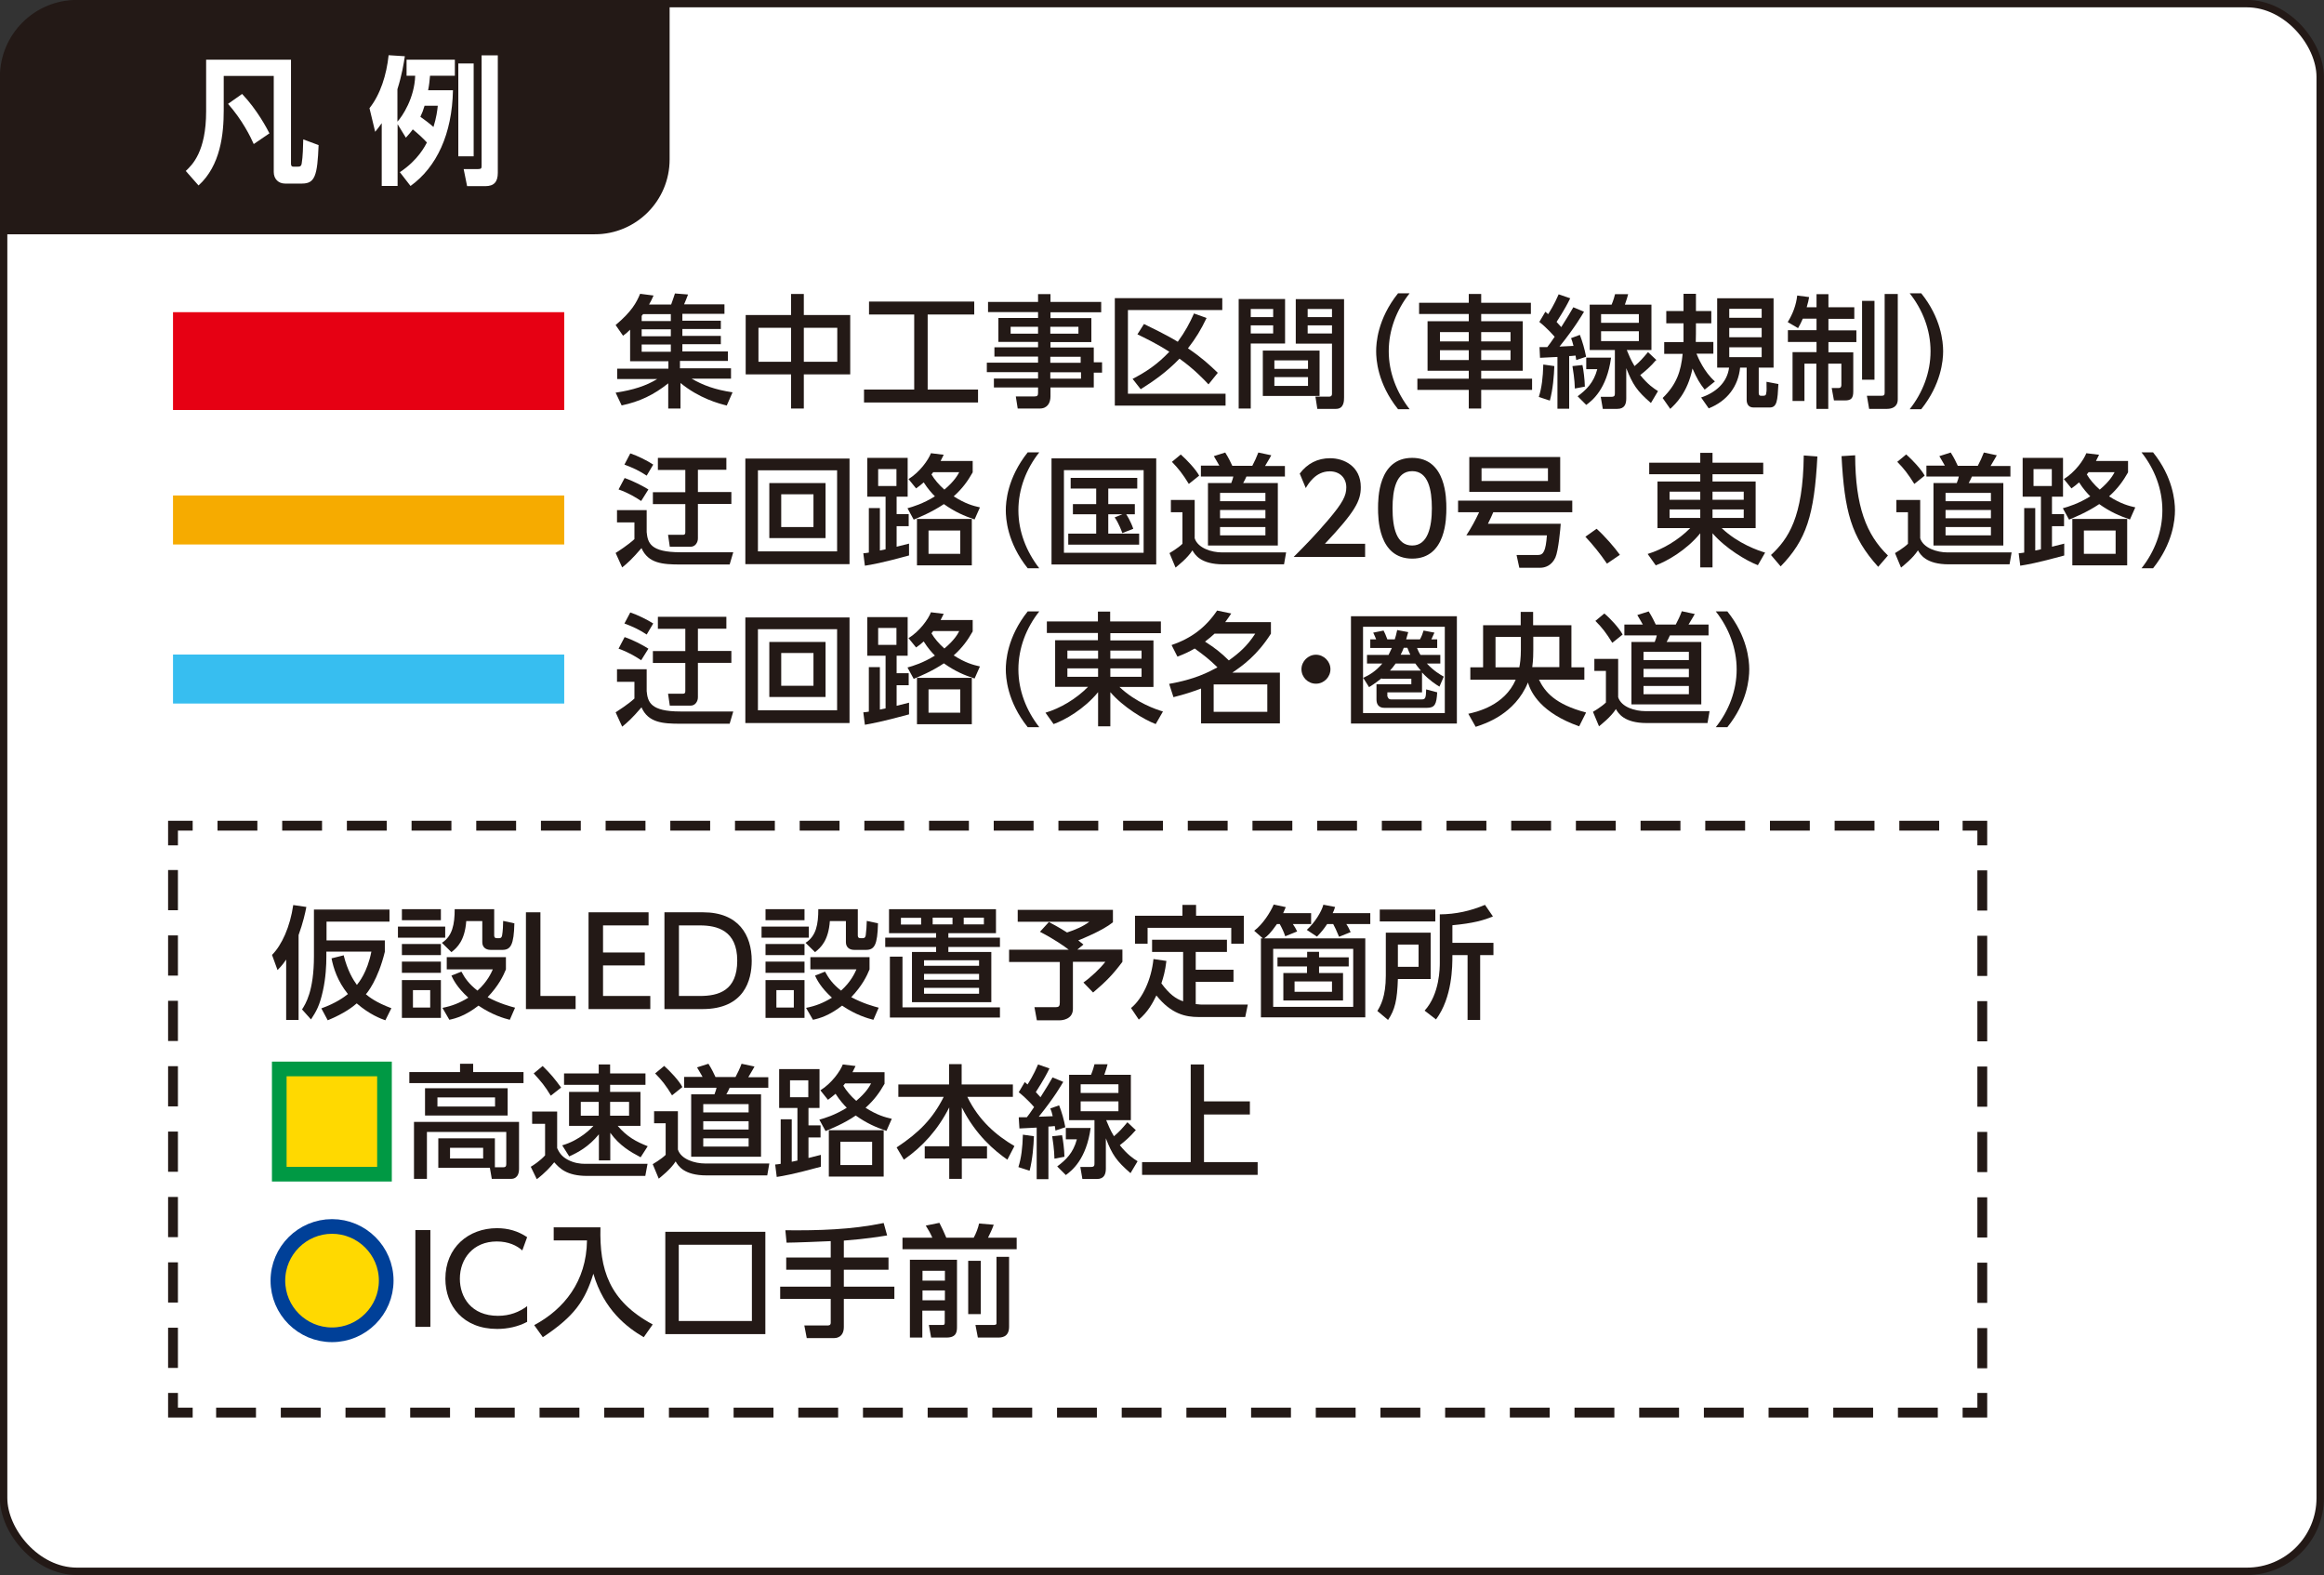 <?xml version="1.0" encoding="UTF-8"?><svg id="Layer_2" xmlns="http://www.w3.org/2000/svg" xmlns:xlink="http://www.w3.org/1999/xlink" viewBox="0 0 134.73 91.3"><rect x="0" y="0" width="134.73" height="91.3" fill="#333333" stroke="none"/><defs><style>.cls-1{fill:#fff;}.cls-2{stroke:#094;}.cls-2,.cls-3,.cls-4,.cls-5,.cls-6,.cls-7,.cls-8,.cls-9,.cls-10,.cls-11,.cls-12{fill:none;}.cls-2,.cls-3,.cls-4,.cls-5,.cls-6,.cls-7,.cls-9,.cls-10,.cls-11,.cls-12{stroke-miterlimit:10;}.cls-2,.cls-10{stroke-width:.85px;}.cls-3{stroke-dasharray:0 0 2.31 1.44;}.cls-3,.cls-4,.cls-6,.cls-7,.cls-9{stroke:#231916;}.cls-3,.cls-6,.cls-9{stroke-width:.57px;}.cls-4{stroke-width:.18px;}.cls-5{stroke:#f6ab00;}.cls-5,.cls-12{stroke-width:2.84px;}.cls-13{fill:#ffd900;}.cls-14{fill:#231916;}.cls-15{clip-path:url(#clippath);}.cls-7{stroke-width:.43px;}.cls-9{stroke-dasharray:0 0 2.33 1.46;}.cls-10{stroke:#004098;}.cls-11{stroke:#e60013;stroke-width:5.67px;}.cls-12{stroke:#37bef0;}</style><clipPath id="clippath"><rect class="cls-8" width="134.73" height="91.3"/></clipPath></defs><g id="Layer_1-2"><g class="cls-15"><rect class="cls-1" x=".21" y=".21" width="134.3" height="90.87" rx="4.25" ry="4.25"/><rect class="cls-7" x=".21" y=".21" width="134.3" height="90.87" rx="4.25" ry="4.25"/><path class="cls-14" d="m34.48,13.49H.21V4.44C.21,2.09,2.12.19,4.46.19h34.27v9.05c0,2.35-1.9,4.25-4.25,4.25"/><path class="cls-4" d="m34.48,13.49H.21V4.44C.21,2.09,2.12.19,4.46.19h34.27v9.05c0,2.35-1.9,4.25-4.25,4.25Z"/><path class="cls-1" d="m16.87,3.44v6.02c0,.09,0,.2.14.2h.24c.11,0,.21,0,.24-.18.07-.41.08-.98.09-1.4l.89.33c-.07,1.77-.21,2.23-.96,2.23h-.99c-.37,0-.65-.26-.65-.67v-5.57h-2.9v2c0,1.36-.18,3.19-1.46,4.35l-.74-.84c.37-.35,1.18-1.11,1.18-3.46v-2.99h4.92Zm-2.84,2c.88.92,1.46,2.03,1.59,2.29l-.91.62c-.19-.43-.66-1.39-1.49-2.33l.81-.57Z"/><path class="cls-1" d="m23.05,7.16v3.62h-.92v-3.64c-.14.19-.22.31-.38.5l-.33-1.37c.63-.79.99-1.93,1.11-3.07l.94.06c-.06.4-.17,1.09-.43,1.91v1.88c.29-.31.99-1.37,1.03-2.66h-.5v-.93h2.8v.93h-1.44c-.02.26-.05.54-.11.84h1.44c-.05,2.54-.94,4.45-2.46,5.55l-.62-.8c1.08-.71,1.48-1.56,1.57-1.72-.27-.29-.49-.49-.82-.76-.15.21-.25.31-.4.48l-.51-.83Zm1.56-1.02c-.08.27-.12.37-.24.63.2.14.49.35.76.59.17-.55.22-.94.25-1.23h-.77Zm1.96-2.46h.89v5.38h-.89V3.68Zm1.34-.47h.95v6.81c0,.52-.22.77-.72.77h-1.06l-.2-.99h.84c.2,0,.2-.06.2-.22V3.2Z"/><path class="cls-14" d="m16.59,55.62c-.22.33-.38.48-.5.61l-.32-.88c.57-.57,1.05-1.64,1.23-2.89l.76.11c-.06.33-.19.91-.45,1.63v4.92h-.72v-3.51Zm3.33-.26c.23.92.56,1.44.77,1.73.11-.14.6-.72.84-1.93h-2.61v.31c0,.45-.03,1.2-.2,1.96-.19.87-.39,1.2-.69,1.66l-.52-.58c.2-.31.69-1.06.69-3.08v-2.71h4.38v.7h-3.65v1.09h3.38v.66c-.4,1.64-1.03,2.39-1.1,2.46.18.15.57.47,1.48.81l-.35.7c-.26-.09-.91-.33-1.66-.98-.22.19-.69.57-1.68.98l-.37-.69c.86-.31,1.31-.65,1.54-.83-.61-.76-.84-1.51-.95-2.07l.72-.18Z"/><path class="cls-14" d="m25.81,54.35h-2.74v-.64h2.74v.64Zm-.25-1.01h-2.26v-.64h2.26v.64Zm0,2.02h-2.26v-.64h2.26v.64Zm0,1.03h-2.26v-.65h2.26v.65Zm0,2.61h-2.26v-2.19h2.26v2.19Zm-.62-1.61h-1v1.01h1v-1.01Zm3.71-4.69v1.5c0,.08,0,.18.16.18h.14c.13,0,.15-.12.16-.17.04-.21.06-.61.06-.83l.65.14c-.03,1.25-.21,1.54-.7,1.54h-.67c-.32,0-.49-.18-.49-.45v-1.22h-.93c-.08,1.12-.52,1.54-.86,1.8l-.55-.54c.61-.39.74-1.08.74-1.95h2.29Zm.9,6.41c-.32-.08-1.02-.28-1.81-.82-.75.58-1.31.74-1.69.82l-.4-.69c.56-.11.99-.28,1.5-.59-.65-.59-.88-1.06-.98-1.28l.58-.23c.2.38.44.72.93,1.1.58-.52.8-1.03.89-1.23h-2.67v-.71h3.43v.71c-.15.37-.42.94-1.06,1.61.71.38,1.3.53,1.59.61l-.3.69Z"/><polygon class="cls-14" points="31.33 52.88 31.33 57.73 33.37 57.73 33.37 58.49 30.49 58.49 30.49 52.88 31.33 52.88"/><polygon class="cls-14" points="37.38 55.21 37.38 55.96 34.96 55.96 34.96 57.73 37.7 57.73 37.7 58.49 34.12 58.49 34.12 52.88 37.6 52.88 37.6 53.64 34.96 53.64 34.96 55.21 37.38 55.21"/><path class="cls-14" d="m38.52,52.88h2.24c2.06,0,2.82,1.32,2.82,2.81,0,1.11-.42,2.8-2.86,2.8h-2.2v-5.62Zm.84,4.85h1.22c1.07,0,2.16-.3,2.16-2.05s-1.17-2.04-2.16-2.04h-1.22v4.08Z"/><path class="cls-14" d="m46.89,54.35h-2.74v-.64h2.74v.64Zm-.25-1.01h-2.26v-.64h2.26v.64Zm0,2.02h-2.26v-.64h2.26v.64Zm0,1.03h-2.26v-.65h2.26v.65Zm0,2.61h-2.26v-2.19h2.26v2.19Zm-.62-1.61h-1.01v1.01h1.01v-1.01Zm3.71-4.69v1.5c0,.08,0,.18.16.18h.14c.13,0,.15-.12.16-.17.03-.21.06-.61.06-.83l.65.14c-.03,1.25-.2,1.54-.7,1.54h-.67c-.32,0-.49-.18-.49-.45v-1.22h-.93c-.08,1.12-.52,1.54-.86,1.8l-.55-.54c.62-.39.74-1.08.74-1.95h2.29Zm.9,6.41c-.32-.08-1.02-.28-1.81-.82-.75.58-1.31.74-1.69.82l-.4-.69c.56-.11.99-.28,1.5-.59-.65-.59-.88-1.06-.98-1.28l.58-.23c.21.38.44.72.93,1.1.58-.52.8-1.03.89-1.23h-2.67v-.71h3.43v.71c-.15.37-.42.94-1.06,1.61.71.38,1.3.53,1.59.61l-.3.69Z"/><path class="cls-14" d="m57.73,54.09h-2.75v.26h2.99v.54h-2.99v.29h2.49v2.91h-4.6v-2.91h1.4v-.29h-2.95v-.54h2.95v-.26h-2.73v-1.39h6.2v1.39Zm.24,4.31v.58h-6.38v-3.53h.73v2.94h5.65Zm-4.57-5.2h-1.17v.39h1.17v-.39Zm3.36,2.46h-3.19v.32h3.19v-.32Zm0,.79h-3.19v.34h3.19v-.34Zm0,.81h-3.19v.34h3.19v-.34Zm-1.54-4.07h-1.15v.39h1.15v-.39Zm1.82,0h-1.17v.39h1.17v-.39Z"/><path class="cls-14" d="m60.78,53.43h-1.78v-.69h5.52v.72c-.61.49-1.79.96-2.01,1.05.09.07.19.15.3.24l-.35.29h2.61v.71c-.54.72-.93,1.13-1.7,1.78l-.56-.58c.44-.31.98-.82,1.27-1.2h-1.88v2.73c0,.62-.65.66-.75.66h-1.34l-.14-.76h1.24c.17,0,.23-.06.23-.26v-2.36h-2.94v-.71h3.46c-.23-.18-.8-.59-1.67-1.04l.52-.57Zm0,0c.28.15.54.28,1.08.62.49-.16.93-.35,1.29-.62h-2.36Z"/><path class="cls-14" d="m68.59,55.18h-1.8v-.71h4.34v.71h-1.81v1.03h2.19v.7h-2.19v1.29c.21.03.35.03.47.03h2.55l-.15.72h-2.71c-.74,0-1.58-.17-2.44-1.25-.21.43-.49.96-1.02,1.4l-.45-.67c.67-.55,1.18-1.66,1.3-2.84l.75.11c-.07.6-.17.93-.29,1.3.46.62.82.89,1.26,1.04v-2.85Zm.75-2.73v.63h2.77v1.62h-.73v-.92h-4.85v.92h-.73v-1.62h2.75v-.63h.78Z"/><path class="cls-14" d="m76.01,52.93v.63h-1.06c.1.14.18.28.25.43l-.69.28c-.08-.24-.19-.48-.32-.71h-.16c-.38.54-.53.67-.74.83h5.86v4.58h-6.05v-4.58h.11l-.5-.44c.51-.38.96-1.11,1.13-1.52l.7.15c-.06.15-.08.2-.15.35h1.61Zm2.44,2.07h-4.64v3.36h4.64v-3.36Zm-2.67.49v-.32h.69v.32h1.72v.53h-1.72v.38h1.39v1.59h-3.46v-1.59h1.37v-.38h-1.71v-.53h1.71Zm1.44,1.4h-2.17v.6h2.17v-.6Zm2.22-3.96v.63h-1.39c.09.13.2.34.25.47l-.67.27c-.18-.43-.22-.51-.34-.74h-.35c-.2.3-.34.47-.59.73l-.59-.39c.48-.44.86-1.07.96-1.46l.68.13c-.05.16-.08.25-.14.36h2.16Z"/><path class="cls-14" d="m80.33,54.06h2.61v2.69h-1.9c-.04,1.22-.17,1.78-.57,2.37l-.62-.52c.18-.3.49-.82.49-2.05v-2.49Zm2.88-.65h-3.22v-.69h3.22v.69Zm-2.17,2.63h1.2v-1.29h-1.2v1.29Zm5.51-2.92c-.52.22-1.15.4-2.35.51v1.02h2.38v.71h-.77v3.76h-.73v-3.76h-.88c0,.65,0,2.45-.95,3.73l-.66-.51c.88-.96.88-2.5.88-2.78v-2.8c.93-.01,1.76-.19,2.62-.55l.46.67Z"/><rect class="cls-13" x="16.19" y="61.96" width="6.1" height="6.1"/><rect class="cls-2" x="16.19" y="61.96" width="6.1" height="6.1"/><path class="cls-14" d="m30.35,62.78h-6.62v-.64h2.94v-.48h.76v.48h2.92v.64Zm-4.94,4.91v-1.71h3.28v1.68h.49c.11,0,.17-.04.17-.18v-1.87h-4.6v2.72h-.75v-3.3h6.09v2.72c0,.57-.38.58-.43.58h-1.15l-.11-.64h-2.99Zm4.02-3.03h-4.79v-1.58h4.79v1.58Zm-.73-1.05h-3.34v.53h3.34v-.53Zm-.69,2.92h-1.92v.62h1.92v-.62Z"/><path class="cls-14" d="m30.85,64.43h1.45v2.12c.1.21.23.47.61.67.37.2.74.24,1.01.24h3.62l-.13.7h-3.37c-1.2,0-1.6-.45-1.91-.79-.19.24-.52.61-1.01.98l-.35-.72c.14-.08.54-.34.83-.66v-1.83h-.75v-.71Zm.61-2.64c.5.5.65.68,1.07,1.25l-.6.47c-.34-.56-.53-.79-.99-1.29l.52-.43Zm1.13,4.6c1.03-.3,1.68-.98,1.81-1.13h-1.41v-1.97h1.72v-.41h-2.01v-.66h2.01v-.52h.66v.52h2.05v.66h-2.05v.41h1.76v1.97h-1.32c.55.64,1.06.91,1.74,1.18l-.41.64c-.59-.31-1.22-.67-1.76-1.42v1.6h-.66v-1.51c-.59.72-1.21,1.05-1.72,1.28l-.4-.63Zm1.08-1.72h1.04v-.8h-1.04v.8Zm1.7,0h1.1v-.8h-1.1v.8Z"/><path class="cls-14" d="m37.91,64.41h1.39v2.22c.18.57.98.81,1.58.81h3.72l-.12.69h-3.53c-1.3,0-1.64-.56-1.78-.81-.3.47-.84.88-.98,1l-.35-.84s.5-.29.75-.54v-1.83h-.67v-.71Zm.59-2.63c.35.31.86.85,1.06,1.23l-.6.48c-.35-.57-.59-.88-.98-1.27l.52-.43Zm6.02,1.27h-2.22c-.06.13-.11.25-.19.38h2.01v3.62h-4.05v-3.62h1.35c.06-.15.11-.31.12-.38h-1.88v-.63h1.07c-.11-.18-.28-.5-.32-.55l.66-.21c.19.3.33.59.41.77h1.16c.12-.22.26-.52.35-.77l.75.16c-.06.11-.09.17-.36.62h1.16v.63Zm-3.75,1.43h2.63v-.48h-2.63v.48Zm0,.99h2.63v-.48h-2.63v.48Zm0,.99h2.63v-.48h-2.63v.48Z"/><path class="cls-14" d="m47.58,67.63c-1.61.44-2.17.53-2.55.59l-.09-.72c.09,0,.23-.03.32-.04v-2.58h.64v2.46c.07-.01.23-.05.33-.07v-3.05h-1.06v-2.25h2.34v2.25h-.64v1.01h.7v.7h-.7v1.19c.12-.03.18-.05.72-.18v.68Zm-.72-5.01h-1.06v.98h1.06v-.98Zm4.42-.47v.67c-.29.51-.59.93-1.1,1.39.67.43,1.13.55,1.52.64l-.31.7c-.61-.21-1.13-.43-1.78-.89-.7.48-1.44.77-1.75.9l-.36-.66c.32-.09.9-.26,1.59-.69-.16-.16-.4-.42-.65-.81-.15.13-.24.2-.44.35l-.44-.55c.66-.41,1.15-1.11,1.3-1.5l.74.09c-.08.17-.09.19-.18.36h1.85Zm-.05,6.05h-3.18v-2.69h3.18v2.69Zm-.67-2.02h-1.84v1.35h1.84v-1.35Zm-1.56-3.39c-.05.06-.06.08-.11.14.17.29.44.61.75.88.57-.48.77-.84.86-1.01h-1.51Z"/><path class="cls-14" d="m52.06,62.86h2.96v-1.18h.73v1.18h2.97v.72h-2.64c.68,1.39,1.68,2.23,2.73,2.85l-.41.79c-.74-.52-1.83-1.42-2.64-3.03v2.25h1.46v.71h-1.46v1.18h-.73v-1.18h-1.42v-.71h1.42v-2.25c-.66,1.3-1.53,2.26-2.63,3.03l-.42-.71c1.3-.86,2.09-1.66,2.73-2.93h-2.63v-.72Z"/><path class="cls-14" d="m59.94,65.86c-.02.56-.08,1.34-.25,2l-.65-.21c.17-.54.24-1.12.26-1.88l.64.09Zm-.86-1.1c.32,0,.36,0,.45,0,.1-.13.21-.27.42-.59-.03-.04-.4-.47-.89-.86l.35-.59.16.14c.07-.11.36-.56.61-1.16l.66.23c-.32.67-.74,1.28-.79,1.37.06.07.11.12.27.3.38-.6.56-.9.7-1.15l.62.26c-.13.21-.47.84-1.42,2.02.43-.02.5-.02.81-.03-.05-.21-.08-.32-.14-.45l.51-.18c.14.35.29.86.36,1.27l-.57.19c-.02-.16-.03-.18-.04-.26-.23.02-.27.03-.37.03v3.05h-.68v-2.99c-.33.02-.76.04-1,.05l-.04-.63Zm2.49,1.04c.06.28.13.81.14,1.25l-.58.11c-.01-.52-.1-1.11-.13-1.3l.57-.06Zm1.66-.43c-.25,1.84-1.1,2.49-1.44,2.74l-.5-.5c.5-.37.93-.78,1.14-1.57h-.64v-.66h1.44Zm2.6.15c-.3.36-.65.66-.91.86.44.55.79.78,1.03.93l-.41.69c-.81-.7-1.06-1.06-1.43-2.02v1.75c0,.3-.08.61-.52.61h-.84l-.12-.7h.62c.2,0,.2-.09.2-.23v-2.48h-1.47v-2.63h1.27c.11-.26.18-.52.2-.61h.76c-.04.14-.08.31-.19.61h1.54v2.63h-1.43c.11.26.23.57.45.93.31-.26.46-.43.78-.81l.5.47Zm-3.18-2.17h2.19v-.5h-2.19v.5Zm0,1.06h2.19v-.57h-2.19v.57Z"/><polygon class="cls-14" points="69.8 61.7 69.8 63.84 72.46 63.84 72.46 64.6 69.8 64.6 69.8 67.36 72.91 67.36 72.91 68.1 66.21 68.1 66.21 67.36 69.03 67.36 69.03 61.7 69.8 61.7"/><path class="cls-13" d="m22.39,74.23c0,1.73-1.41,3.14-3.14,3.14s-3.14-1.4-3.14-3.14,1.42-3.14,3.14-3.14,3.14,1.4,3.14,3.14"/><path class="cls-10" d="m22.39,74.23c0,1.73-1.41,3.14-3.14,3.14s-3.14-1.4-3.14-3.14,1.42-3.14,3.14-3.14,3.14,1.4,3.14,3.14Z"/><rect class="cls-14" x="24.08" y="71.3" width=".87" height="5.61"/><path class="cls-14" d="m30.56,76.62c-.53.28-1.13.41-1.74.41-1.97,0-3-1.34-3-2.91,0-1.81,1.34-2.93,2.99-2.93.64,0,1.21.16,1.75.52l-.28.77c-.31-.28-.8-.52-1.48-.52-1.37,0-2.14,1-2.14,2.16,0,1.07.66,2.15,2.21,2.15.69,0,1.23-.22,1.69-.56v.91Z"/><path class="cls-14" d="m32.08,71.14h2.73c-.06,2.44.49,4.26,3.03,5.63l-.52.74c-.96-.56-2.31-1.58-2.92-3.68-.48,1.54-1.07,2.45-2.93,3.68l-.5-.7c1.73-.93,3.03-2.53,3.06-4.91h-1.93v-.77Z"/><path class="cls-14" d="m44.37,77.33h-5.8v-5.93h5.8v5.93Zm-.78-5.18h-4.24v4.42h4.24v-4.42Z"/><path class="cls-14" d="m48.18,71.94c-.37.02-2.17.09-2.58.09l-.07-.72c1.91.02,3.82-.03,5.7-.42l.2.72c-.44.07-1.2.2-2.51.3v.98h2.59v.71h-2.59v.98h2.93v.71h-2.93v1.63c0,.63-.49.64-.55.64h-1.6l-.14-.73h1.32c.09,0,.21,0,.21-.16v-1.38h-2.93v-.71h2.93v-.98h-2.58v-.71h2.58v-.95Z"/><path class="cls-14" d="m52.32,71.74h1.73c-.1-.23-.22-.45-.38-.7l.79-.16c.11.2.3.62.4.86h1.59c.13-.23.26-.58.31-.82l.85.07c-.09.26-.21.5-.33.75h1.66v.67h-6.62v-.67Zm.44,1.28h2.72v3.86c0,.28,0,.65-.61.65h-.89l-.13-.73h.75c.13,0,.17,0,.17-.14v-.69h-1.3v1.56h-.72v-4.52Zm.72,1.21h1.3v-.57h-1.3v.57Zm0,1.14h1.3v-.57h-1.3v.57Zm2.65-2.29h.73v3.09h-.73v-3.09Zm1.63-.23h.74v4.05c0,.63-.46.63-.66.63h-1.15l-.14-.73h1.08s.14,0,.14-.08v-3.87Z"/><polyline class="cls-6" points="114.92 80.74 114.92 81.88 113.78 81.88"/><line class="cls-3" x1="112.34" y1="81.88" x2="11.89" y2="81.88"/><polyline class="cls-6" points="11.17 81.88 10.03 81.88 10.03 80.74"/><line class="cls-9" x1="10.03" y1="79.29" x2="10.03" y2="49.72"/><polyline class="cls-6" points="10.03 49 10.03 47.86 11.17 47.86"/><line class="cls-3" x1="12.61" y1="47.86" x2="113.06" y2="47.86"/><polyline class="cls-6" points="113.78 47.86 114.92 47.86 114.92 49"/><line class="cls-9" x1="114.92" y1="50.45" x2="114.92" y2="80.02"/><path class="cls-14" d="m42.15,23.51c-.49-.12-1.61-.42-2.7-1.31v1.48h-.71v-1.46c-.84.67-1.66,1.06-2.7,1.28l-.35-.74c1.01-.15,1.78-.4,2.41-.79h-2.32v-.6h2.97v-.43h-2.22v-1.83c-.17.17-.28.26-.41.35l-.43-.62c.93-.78,1.21-1.3,1.42-1.81l.78.1c-.09.2-.15.33-.26.52h1.28c.13-.38.15-.41.22-.64l.76.06c-.06.17-.15.38-.23.57h2.34v.55h-2.44v.4h2.23v.48h-2.23v.4h2.23v.48h-2.23v.42h2.64v.55h-2.78v.43h2.96v.6h-2.28c.66.38,1.35.64,2.37.79l-.33.75Zm-4.87-5.3s-.06.08-.08.1v.3h1.69v-.4h-1.61Zm1.61.88h-1.69v.4h1.69v-.4Zm0,.88h-1.69v.42h1.69v-.42Z"/><path class="cls-14" d="m45.86,18.26v-1.22h.74v1.22h2.69v3.44h-2.69v1.98h-.74v-1.98h-2.63v-3.44h2.63Zm0,.74h-1.89v1.97h1.89v-1.97Zm2.68,0h-1.94v1.97h1.94v-1.97Z"/><polygon class="cls-14" points="50.38 17.48 56.48 17.48 56.48 18.23 53.78 18.23 53.78 22.58 56.7 22.58 56.7 23.33 50.09 23.33 50.09 22.58 53 22.58 53 18.23 50.38 18.23 50.38 17.48"/><path class="cls-14" d="m63.84,18.1h-2.94v.34h2.37v1.39h-2.37v.31h2.51v.86h.48v.6h-.48v.86h-2.51v.52c0,.37-.18.7-.62.7h-1.28l-.11-.7h1.07c.19,0,.22-.06.22-.22v-.3h-2.56v-.52h2.56v-.37h-2.97v-.55h2.97v-.35h-2.53v-.54h2.53v-.31h-2.3v-1.39h2.3v-.34h-2.9v-.59h2.9v-.45h.72v.45h2.94v.59Zm-3.66.84h-1.59v.4h1.59v-.4Zm2.34,0h-1.63v.4h1.63v-.4Zm.13,1.74h-1.76v.35h1.76v-.35Zm.02.9h-1.78v.37h1.78v-.37Z"/><path class="cls-14" d="m70.86,17.28v.69h-5.47v4.85h5.66v.69h-6.42v-6.23h6.23Zm-.91,1.15c-.32.67-.62,1.17-1.08,1.76.81.55,1.23.94,1.73,1.42l-.54.67c-.27-.29-.84-.89-1.68-1.49-.79.82-1.57,1.34-2.25,1.77l-.47-.6c.76-.39,1.43-.83,2.13-1.57-.76-.49-1.44-.81-1.85-1.01l.38-.6c.36.18,1.29.62,1.96,1.03.43-.59.69-1.08.94-1.64l.75.27Z"/><path class="cls-14" d="m71.81,17.33h2.69v2.58h-1.99v3.77h-.7v-6.35Zm.7,1.05h1.3v-.47h-1.3v.47Zm0,.95h1.3v-.47h-1.3v.47Zm3.99,3.62h-3.29v-2.63h3.29v2.63Zm-2.62-1.57h1.95v-.49h-1.95v.49Zm0,.99h1.95v-.51h-1.95v.51Zm3.34-2.45h-2.1v-2.58h2.8v5.69c0,.2,0,.67-.47.67h-1.08l-.11-.71h.8c.08,0,.16-.03.16-.17v-2.89Zm-1.41-1.54h1.41v-.47h-1.41v.47Zm0,.95h1.41v-.47h-1.41v.47Z"/><path class="cls-14" d="m81.05,23.72c-1.2-1.5-1.27-2.91-1.27-3.36s.07-1.86,1.27-3.36h.67c-.76.96-1.21,2.13-1.21,3.36s.46,2.39,1.21,3.36h-.67Z"/><path class="cls-14" d="m88.75,18.2h-2.88v.42h2.41v2.87h-2.41v.46h2.95v.65h-2.95v1.08h-.72v-1.08h-2.98v-.65h2.98v-.46h-2.39v-2.87h2.39v-.42h-2.88v-.65h2.88v-.51h.72v.51h2.88v.65Zm-5.27,1.59h1.67v-.54h-1.67v.54Zm0,1.08h1.67v-.57h-1.67v.57Zm2.39-1.08h1.7v-.54h-1.7v.54Zm0,1.08h1.7v-.57h-1.7v.57Z"/><path class="cls-14" d="m90.11,21.22c-.02.56-.08,1.34-.26,2l-.64-.21c.17-.54.24-1.12.26-1.88l.64.09Zm-.86-1.1c.32,0,.36,0,.45,0,.1-.13.21-.27.43-.6-.04-.04-.4-.47-.89-.86l.35-.59.16.14c.07-.11.36-.56.61-1.15l.67.23c-.32.67-.74,1.28-.79,1.37.06.07.11.12.27.3.38-.6.56-.9.7-1.15l.62.26c-.13.21-.47.83-1.42,2.02.43-.02.5-.02.81-.04-.05-.21-.09-.32-.14-.45l.51-.19c.14.36.29.87.36,1.27l-.57.19c-.02-.16-.03-.18-.04-.26-.23.02-.27.03-.37.03v3.05h-.68v-3c-.33.02-.76.04-1.01.05l-.03-.63Zm2.49,1.04c.06.28.13.82.14,1.25l-.58.11c-.01-.52-.11-1.11-.14-1.3l.57-.06Zm1.66-.43c-.25,1.84-1.1,2.49-1.44,2.74l-.5-.5c.5-.37.93-.78,1.14-1.57h-.64v-.67h1.44Zm2.6.15c-.3.36-.65.66-.91.86.44.55.79.78,1.03.93l-.41.69c-.81-.7-1.05-1.06-1.43-2.02v1.75c0,.31-.08.61-.52.61h-.84l-.12-.7h.62c.2,0,.2-.09.2-.23v-2.48h-1.46v-2.63h1.27c.11-.26.18-.52.2-.61h.76c-.04.14-.08.31-.19.61h1.54v2.63h-1.43c.11.26.23.57.45.93.31-.26.46-.43.78-.81l.5.47Zm-3.18-2.17h2.19v-.5h-2.19v.5Zm0,1.06h2.19v-.57h-2.19v.57Z"/><path class="cls-14" d="m98.83,22.59c-.29-.37-.46-.65-.71-1.23-.29,1.42-1,2.07-1.29,2.34l-.44-.63c.82-.8,1.06-1.56,1.16-2.56h-1.07v-.68h1.12c0-.16,0-.57,0-.91v-.18h-1v-.71h1v-1h.72v1h.89v.71h-.89v.16c0,.24,0,.64-.01.92h1.02v.68h-.98c.09.22.44,1.06,1.07,1.61l-.59.47Zm3.99-5.3v4.02h-.86v1.47c0,.13.06.16.13.16h.12c.12,0,.17-.03.18-.13.04-.19.02-.28.02-.68l.69.13c-.05.97-.08,1.36-.51,1.36h-.93c-.32,0-.4-.24-.4-.45v-1.86h-.38c-.11,1.08-.74,1.93-1.82,2.36l-.44-.63c.84-.28,1.51-.86,1.62-1.73h-.69v-4.02h3.26Zm-2.57,1.13h1.88v-.52h-1.88v.52Zm0,1.13h1.88v-.54h-1.88v.54Zm0,1.15h1.88v-.57h-1.88v.57Z"/><path class="cls-14" d="m104.52,18.46c-.1.23-.17.37-.28.56l-.6-.35c.3-.48.49-1,.55-1.54l.69.09c-.03.18-.06.32-.14.59h.57v-.76h.69v.76h1.5v.67h-1.5v.67h1.62v.68h-1.62v.59h1.44v2.27c0,.4-.13.52-.48.52h-.64l-.13-.72h.41c.15,0,.15-.13.15-.2v-1.21h-.76v2.62h-.69v-2.62h-.69v2.16h-.69v-2.83h1.39v-.59h-1.66v-.68h1.66v-.67h-.8Zm3.43-1.02h.72v4.57h-.72v-4.57Zm1.31-.4h.76v6.11c0,.44-.34.55-.62.55h-1.04l-.13-.76h.85c.15,0,.18-.05.18-.19v-5.71Z"/><path class="cls-14" d="m110.71,23.72c.76-.96,1.21-2.13,1.21-3.36s-.45-2.4-1.21-3.36h.67c1.15,1.43,1.27,2.81,1.27,3.36s-.12,1.92-1.27,3.36h-.67Z"/><path class="cls-14" d="m35.76,29.57h1.73v1.27c.06.63.22,1.17,1.95,1.17h3.07l-.21.71h-2.85c-1.03,0-1.87-.06-2.26-.95-.55.64-.82.88-1.12,1.12l-.38-.84c.13-.08.71-.45,1.09-.8v-.97h-1.01v-.72Zm.46-1.86c.42.14,1.05.46,1.37.66l-.42.67c-.25-.17-.73-.47-1.31-.67l.35-.66Zm.32-1.43c.42.14.97.41,1.33.65l-.38.64c-.46-.3-.74-.43-1.29-.64l.34-.65Zm1.61.26h3.96v.69h-1.65v1.29h1.94v.69h-1.94v2c0,.23-.15.48-.42.48h-1.21l-.1-.69h.86c.11,0,.14-.04.14-.16v-1.62h-1.88v-.69h1.88v-1.29h-1.59v-.69Z"/><path class="cls-14" d="m49.25,32.7h-6.04v-6.12h6.04v6.12Zm-5.31-.74h4.59v-4.7h-4.59v4.7Zm3.92-.77h-3.26v-3.19h3.26v3.19Zm-2.57-.64h1.87v-1.9h-1.87v1.9Z"/><path class="cls-14" d="m52.69,32.2c-1.61.44-2.17.53-2.55.59l-.09-.72c.09,0,.23-.03.32-.04v-2.58h.64v2.46c.07-.01.23-.05.33-.07v-3.05h-1.06v-2.25h2.34v2.25h-.64v1.01h.7v.7h-.7v1.19c.12-.03.18-.05.72-.18v.68Zm-.72-5.01h-1.06v.98h1.06v-.98Zm4.42-.47v.66c-.29.51-.59.93-1.1,1.39.67.43,1.12.55,1.52.64l-.31.7c-.61-.21-1.13-.43-1.78-.89-.7.47-1.44.77-1.75.9l-.36-.66c.32-.09.9-.26,1.59-.69-.16-.16-.4-.42-.65-.81-.15.13-.24.21-.44.35l-.44-.54c.66-.41,1.15-1.11,1.3-1.5l.74.09c-.08.17-.09.19-.18.36h1.85Zm-.05,6.05h-3.18v-2.69h3.18v2.69Zm-.67-2.02h-1.84v1.35h1.84v-1.35Zm-1.56-3.39c-.05.06-.06.08-.11.14.17.29.44.61.75.88.57-.48.77-.84.86-1.01h-1.51Z"/><path class="cls-14" d="m59.58,32.94c-1.2-1.5-1.27-2.91-1.27-3.36s.07-1.85,1.27-3.36h.67c-.76.96-1.21,2.13-1.21,3.36s.46,2.39,1.21,3.36h-.67Z"/><path class="cls-14" d="m67.03,32.72h-6.07v-6.15h6.07v6.15Zm-.73-5.47h-4.62v4.79h4.62v-4.79Zm-1.23,3.66c-.03-.08-.21-.59-.45-.92l.45-.18h-.82v1.12h1.79v.64h-4.11v-.64h1.62v-1.12h-1.35v-.59h1.35v-.9h-1.48v-.62h3.86v.62h-1.68v.9h1.54v.59h-.5c.04.06.25.38.41.84l-.64.25Z"/><path class="cls-14" d="m67.87,28.98h1.39v2.22c.18.57.98.82,1.58.82h3.72l-.12.69h-3.53c-1.3,0-1.64-.56-1.78-.81-.3.47-.84.88-.98,1l-.35-.84s.5-.29.75-.54v-1.83h-.67v-.71Zm.59-2.63c.35.31.86.85,1.06,1.22l-.6.48c-.35-.57-.6-.89-.98-1.28l.52-.43Zm6.02,1.27h-2.22c-.06.13-.11.25-.19.38h2.01v3.62h-4.05v-3.62h1.35c.06-.15.11-.31.12-.38h-1.88v-.63h1.07c-.11-.18-.28-.5-.32-.55l.66-.21c.19.3.33.59.41.77h1.16c.12-.22.26-.53.35-.77l.75.16c-.06.11-.09.17-.36.62h1.15v.63Zm-3.75,1.43h2.63v-.48h-2.63v.48Zm0,.99h2.63v-.48h-2.63v.48Zm0,.99h2.63v-.48h-2.63v.48Z"/><path class="cls-14" d="m79.14,31.51v.77h-4.14c.62-.62,1.27-1.28,1.99-2.13.86-1.01,1.06-1.42,1.06-1.9,0-.55-.38-.93-.96-.93-.83,0-1.25.74-1.39.97l-.35-.84c.44-.58,1.03-.89,1.76-.89.8,0,1.78.46,1.78,1.68,0,.8-.33,1.42-2.08,3.28h2.32Z"/><path class="cls-14" d="m79.89,29.46c0-.54,0-2.92,1.98-2.92s1.98,2.38,1.98,2.92,0,2.92-1.98,2.92-1.98-2.38-1.98-2.92m3.12,0c0-1.08-.21-2.15-1.14-2.15s-1.14,1.08-1.14,2.15c0,1.14.23,2.16,1.14,2.16s1.14-1.09,1.14-2.16"/><path class="cls-14" d="m90.48,30.36c-.01.21-.13,1.56-.31,1.96-.22.47-.6.59-.88.59h-1.21l-.16-.74h1.24c.32,0,.45-.22.52-1.14h-4.67c.31-.48.51-.85.74-1.34h-1.22v-.67h6.62v.67h-4.58c-.07.16-.16.38-.31.67h4.24Zm-.03-1.85h-5.27v-2.02h5.27v2.02Zm-.71-1.37h-3.85v.74h3.85v-.74Z"/><path class="cls-14" d="m93.16,32.67c-.41-.6-.82-1.1-1.25-1.56l.65-.46c.48.43,1.05,1.09,1.35,1.51l-.75.51Z"/><path class="cls-14" d="m102.22,27.49h-2.94v.42h2.5v2.7h-1.97c.96.91,2.14,1.31,2.52,1.42l-.42.73c-.68-.26-1.88-.98-2.63-1.85v1.98h-.71v-1.98c-.8.98-1.93,1.62-2.58,1.86l-.47-.66c.85-.26,1.77-.79,2.47-1.5h-1.9v-2.7h2.48v-.42h-2.96v-.67h2.96v-.57h.71v.57h2.94v.67Zm-5.43,1.48h1.78v-.47h-1.78v.47Zm0,1.05h1.78v-.49h-1.78v.49Zm2.49-1.05h1.81v-.47h-1.81v.47Zm0,1.05h1.81v-.49h-1.81v.49Z"/><path class="cls-14" d="m105.36,26.46c-.18,3.43-.65,4.85-2.13,6.37l-.56-.66c1-.93,1.86-2.17,1.9-5.77l.79.06Zm3.52,6.39c-1.56-1.73-1.95-3.2-2.12-6.41l.79-.05c.01,2.98.65,4.6,1.9,5.81l-.56.65Z"/><path class="cls-14" d="m109.93,28.98h1.39v2.22c.18.57.98.82,1.58.82h3.72l-.12.69h-3.53c-1.3,0-1.64-.56-1.78-.81-.3.47-.84.88-.98,1l-.35-.84s.5-.29.75-.54v-1.83h-.67v-.71Zm.59-2.63c.35.31.86.85,1.06,1.22l-.6.48c-.36-.57-.6-.89-.99-1.28l.52-.43Zm6.02,1.27h-2.22c-.06.13-.11.25-.19.38h2.01v3.62h-4.05v-3.62h1.35c.06-.15.11-.31.12-.38h-1.88v-.63h1.07c-.11-.18-.28-.5-.32-.55l.66-.21c.19.3.33.59.41.77h1.16c.12-.22.26-.53.35-.77l.75.16c-.06.11-.09.17-.36.62h1.15v.63Zm-3.75,1.43h2.63v-.48h-2.63v.48Zm0,.99h2.63v-.48h-2.63v.48Zm0,.99h2.63v-.48h-2.63v.48Z"/><path class="cls-14" d="m119.67,32.2c-1.61.44-2.17.53-2.55.59l-.09-.72c.09,0,.23-.03.32-.04v-2.58h.64v2.46c.07-.01.23-.05.33-.07v-3.05h-1.06v-2.25h2.34v2.25h-.64v1.01h.7v.7h-.7v1.19c.12-.03.18-.05.71-.18v.68Zm-.72-5.01h-1.06v.98h1.06v-.98Zm4.42-.47v.66c-.29.51-.59.93-1.1,1.39.67.43,1.13.55,1.52.64l-.31.7c-.61-.21-1.13-.43-1.78-.89-.7.47-1.44.77-1.75.9l-.36-.66c.32-.09.9-.26,1.59-.69-.16-.16-.4-.42-.65-.81-.15.13-.24.21-.44.35l-.44-.54c.66-.41,1.15-1.11,1.3-1.5l.74.09c-.08.17-.09.19-.18.36h1.85Zm-.05,6.05h-3.18v-2.69h3.18v2.69Zm-.67-2.02h-1.84v1.35h1.84v-1.35Zm-1.56-3.39c-.05.06-.06.08-.11.14.17.29.44.61.75.88.57-.48.77-.84.86-1.01h-1.51Z"/><path class="cls-14" d="m124.15,32.94c.76-.96,1.21-2.13,1.21-3.36s-.45-2.4-1.21-3.36h.67c1.15,1.43,1.27,2.81,1.27,3.36s-.12,1.92-1.27,3.36h-.67Z"/><path class="cls-14" d="m35.76,38.79h1.73v1.27c.06.63.22,1.18,1.95,1.18h3.07l-.21.71h-2.85c-1.03,0-1.87-.06-2.26-.95-.55.64-.82.88-1.12,1.12l-.38-.83c.13-.09.71-.45,1.09-.8v-.97h-1.01v-.72Zm.46-1.86c.42.14,1.05.46,1.37.67l-.42.67c-.25-.17-.73-.47-1.31-.67l.35-.67Zm.32-1.43c.42.14.97.41,1.33.64l-.38.64c-.46-.3-.74-.43-1.29-.64l.34-.64Zm1.61.25h3.96v.69h-1.65v1.29h1.94v.69h-1.94v2c0,.23-.15.48-.42.48h-1.21l-.1-.69h.86c.11,0,.14-.04.14-.16v-1.62h-1.88v-.69h1.88v-1.29h-1.59v-.69Z"/><path class="cls-14" d="m49.25,41.91h-6.04v-6.12h6.04v6.12Zm-5.31-.74h4.59v-4.7h-4.59v4.7Zm3.92-.77h-3.26v-3.19h3.26v3.19Zm-2.57-.65h1.87v-1.9h-1.87v1.9Z"/><path class="cls-14" d="m52.69,41.41c-1.61.44-2.17.53-2.55.6l-.09-.72c.09,0,.23-.03.32-.04v-2.58h.64v2.46c.07-.01.23-.05.33-.07v-3.05h-1.06v-2.24h2.34v2.24h-.64v1.01h.7v.7h-.7v1.19c.12-.03.18-.05.72-.18v.68Zm-.72-5.01h-1.06v.98h1.06v-.98Zm4.42-.47v.67c-.29.51-.59.93-1.1,1.39.67.43,1.12.55,1.52.64l-.31.7c-.61-.2-1.13-.42-1.78-.88-.7.47-1.44.77-1.75.9l-.36-.66c.32-.09.9-.26,1.59-.69-.16-.16-.4-.42-.65-.82-.15.14-.24.21-.44.35l-.44-.54c.66-.41,1.15-1.11,1.3-1.5l.74.09c-.08.17-.09.19-.18.36h1.85Zm-.05,6.05h-3.18v-2.69h3.18v2.69Zm-.67-2.02h-1.84v1.35h1.84v-1.35Zm-1.56-3.39c-.05.06-.06.08-.11.14.17.29.44.61.75.88.57-.48.77-.83.86-1.01h-1.51Z"/><path class="cls-14" d="m59.58,42.15c-1.2-1.5-1.27-2.91-1.27-3.35s.07-1.86,1.27-3.36h.67c-.76.96-1.21,2.13-1.21,3.36s.46,2.39,1.21,3.35h-.67Z"/><path class="cls-14" d="m67.31,36.7h-2.94v.42h2.5v2.7h-1.97c.96.91,2.14,1.31,2.52,1.42l-.42.73c-.68-.26-1.88-.98-2.63-1.85v1.98h-.71v-1.98c-.8.98-1.93,1.62-2.58,1.85l-.47-.66c.85-.25,1.77-.79,2.47-1.5h-1.91v-2.7h2.48v-.42h-2.96v-.67h2.96v-.57h.71v.57h2.94v.67Zm-5.43,1.48h1.78v-.47h-1.78v.47Zm0,1.05h1.78v-.49h-1.78v.49Zm2.49-1.05h1.81v-.47h-1.81v.47Zm0,1.05h1.81v-.49h-1.81v.49Z"/><path class="cls-14" d="m67.92,37.39c1.14-.39,1.97-1.01,2.64-2l.82.17c-.17.25-.23.34-.35.5h2.65v.67c-.81,1.27-1.64,1.85-2.24,2.26h2.76v2.94h-4.57v-2.02c-.54.2-.93.33-1.6.5l-.25-.77c1.48-.26,2.27-.67,2.8-.96-.48-.47-.78-.7-1.32-1.09-.33.19-.55.3-1,.47l-.34-.67Zm2.49-.66c-.15.14-.31.28-.55.46.59.38.91.63,1.38,1.09.61-.44,1.06-.83,1.53-1.55h-2.36Zm3.06,2.94h-3.11v1.59h3.11v-1.59Z"/><path class="cls-14" d="m77.13,38.79c0,.45-.37.84-.84.84s-.84-.38-.84-.84.39-.84.84-.84.84.38.84.84"/><path class="cls-14" d="m84.46,41.94h-6.14v-6.22h6.14v6.22Zm-5.44-.61h4.74v-5h-4.74v5Zm1.44-.94c0,.1.09.15.18.15h1.78c.2,0,.25-.06.26-.58l.64.17c-.04.69-.13.9-.61.9h-2.43c-.11,0-.48,0-.48-.49v-.88h2.02v-.32h-1.72v-.03c-.23.18-.38.3-.73.52l-.34-.54c.33-.15.71-.36,1.11-.83h-.89v-.5h1.25c.08-.16.12-.24.19-.4h-1.25v-.5h.34c-.03-.07-.11-.28-.17-.39l.6-.12c.06.11.13.26.22.51h.43c.05-.16.08-.26.14-.54l.64.12c-.04.14-.05.17-.12.42h.8c.1-.18.15-.31.21-.51l.63.12s-.11.24-.18.39h.34v.5h-1.17c.05.12.09.23.2.4h1.15v.5h-.78c.39.42.78.65.98.76l-.25.58c-.18-.11-.57-.35-1.01-.82v1.15h-2.01v.26Zm.45-1.93c-.14.2-.21.28-.33.41h1.79c-.18-.21-.26-.33-.32-.41h-1.15Zm.47-.91c-.07.18-.1.25-.18.4h.56c-.07-.15-.11-.25-.17-.4h-.21Z"/><path class="cls-14" d="m85.14,41.37c.48-.11,2.08-.47,2.73-1.97h-2.63v-.72h.74v-2.44h2.18v-.77h.72v.77h2.22v2.44h.75v.72h-2.63c.34.69.91,1.42,2.73,1.9l-.4.8c-2.19-.77-2.8-1.94-2.97-2.54-.76,1.85-2.51,2.4-3.03,2.57l-.43-.76Zm3.03-4.45h-1.47v1.76h1.38c.04-.19.09-.54.09-1.02v-.74Zm.72.74c0,.16,0,.6-.06,1.01h1.57v-1.76h-1.51v.74Z"/><path class="cls-14" d="m92.42,38.19h1.39v2.22c.18.58.98.81,1.58.81h3.72l-.12.69h-3.53c-1.3,0-1.64-.56-1.78-.81-.3.47-.84.88-.98,1l-.35-.84s.5-.29.75-.54v-1.83h-.67v-.71Zm.59-2.63c.36.3.86.85,1.06,1.22l-.6.48c-.35-.57-.59-.88-.98-1.27l.52-.43Zm6.02,1.27h-2.22c-.06.13-.11.25-.19.38h2.01v3.62h-4.05v-3.62h1.35c.06-.15.11-.31.12-.38h-1.88v-.63h1.07c-.11-.18-.28-.5-.32-.55l.66-.21c.19.3.33.59.41.76h1.16c.12-.22.26-.52.35-.77l.75.16c-.06.11-.09.17-.36.61h1.16v.63Zm-3.75,1.43h2.63v-.48h-2.63v.48Zm0,.99h2.63v-.48h-2.63v.48Zm0,.99h2.63v-.48h-2.63v.48Z"/><path class="cls-14" d="m99.47,42.15c.76-.95,1.21-2.13,1.21-3.35s-.45-2.4-1.21-3.36h.67c1.15,1.43,1.27,2.81,1.27,3.36s-.12,1.93-1.27,3.35h-.67Z"/><line class="cls-11" x1="10.03" y1="20.93" x2="32.71" y2="20.93"/><line class="cls-5" x1="10.03" y1="30.14" x2="32.71" y2="30.14"/><line class="cls-12" x1="10.03" y1="39.36" x2="32.71" y2="39.36"/></g></g></svg>